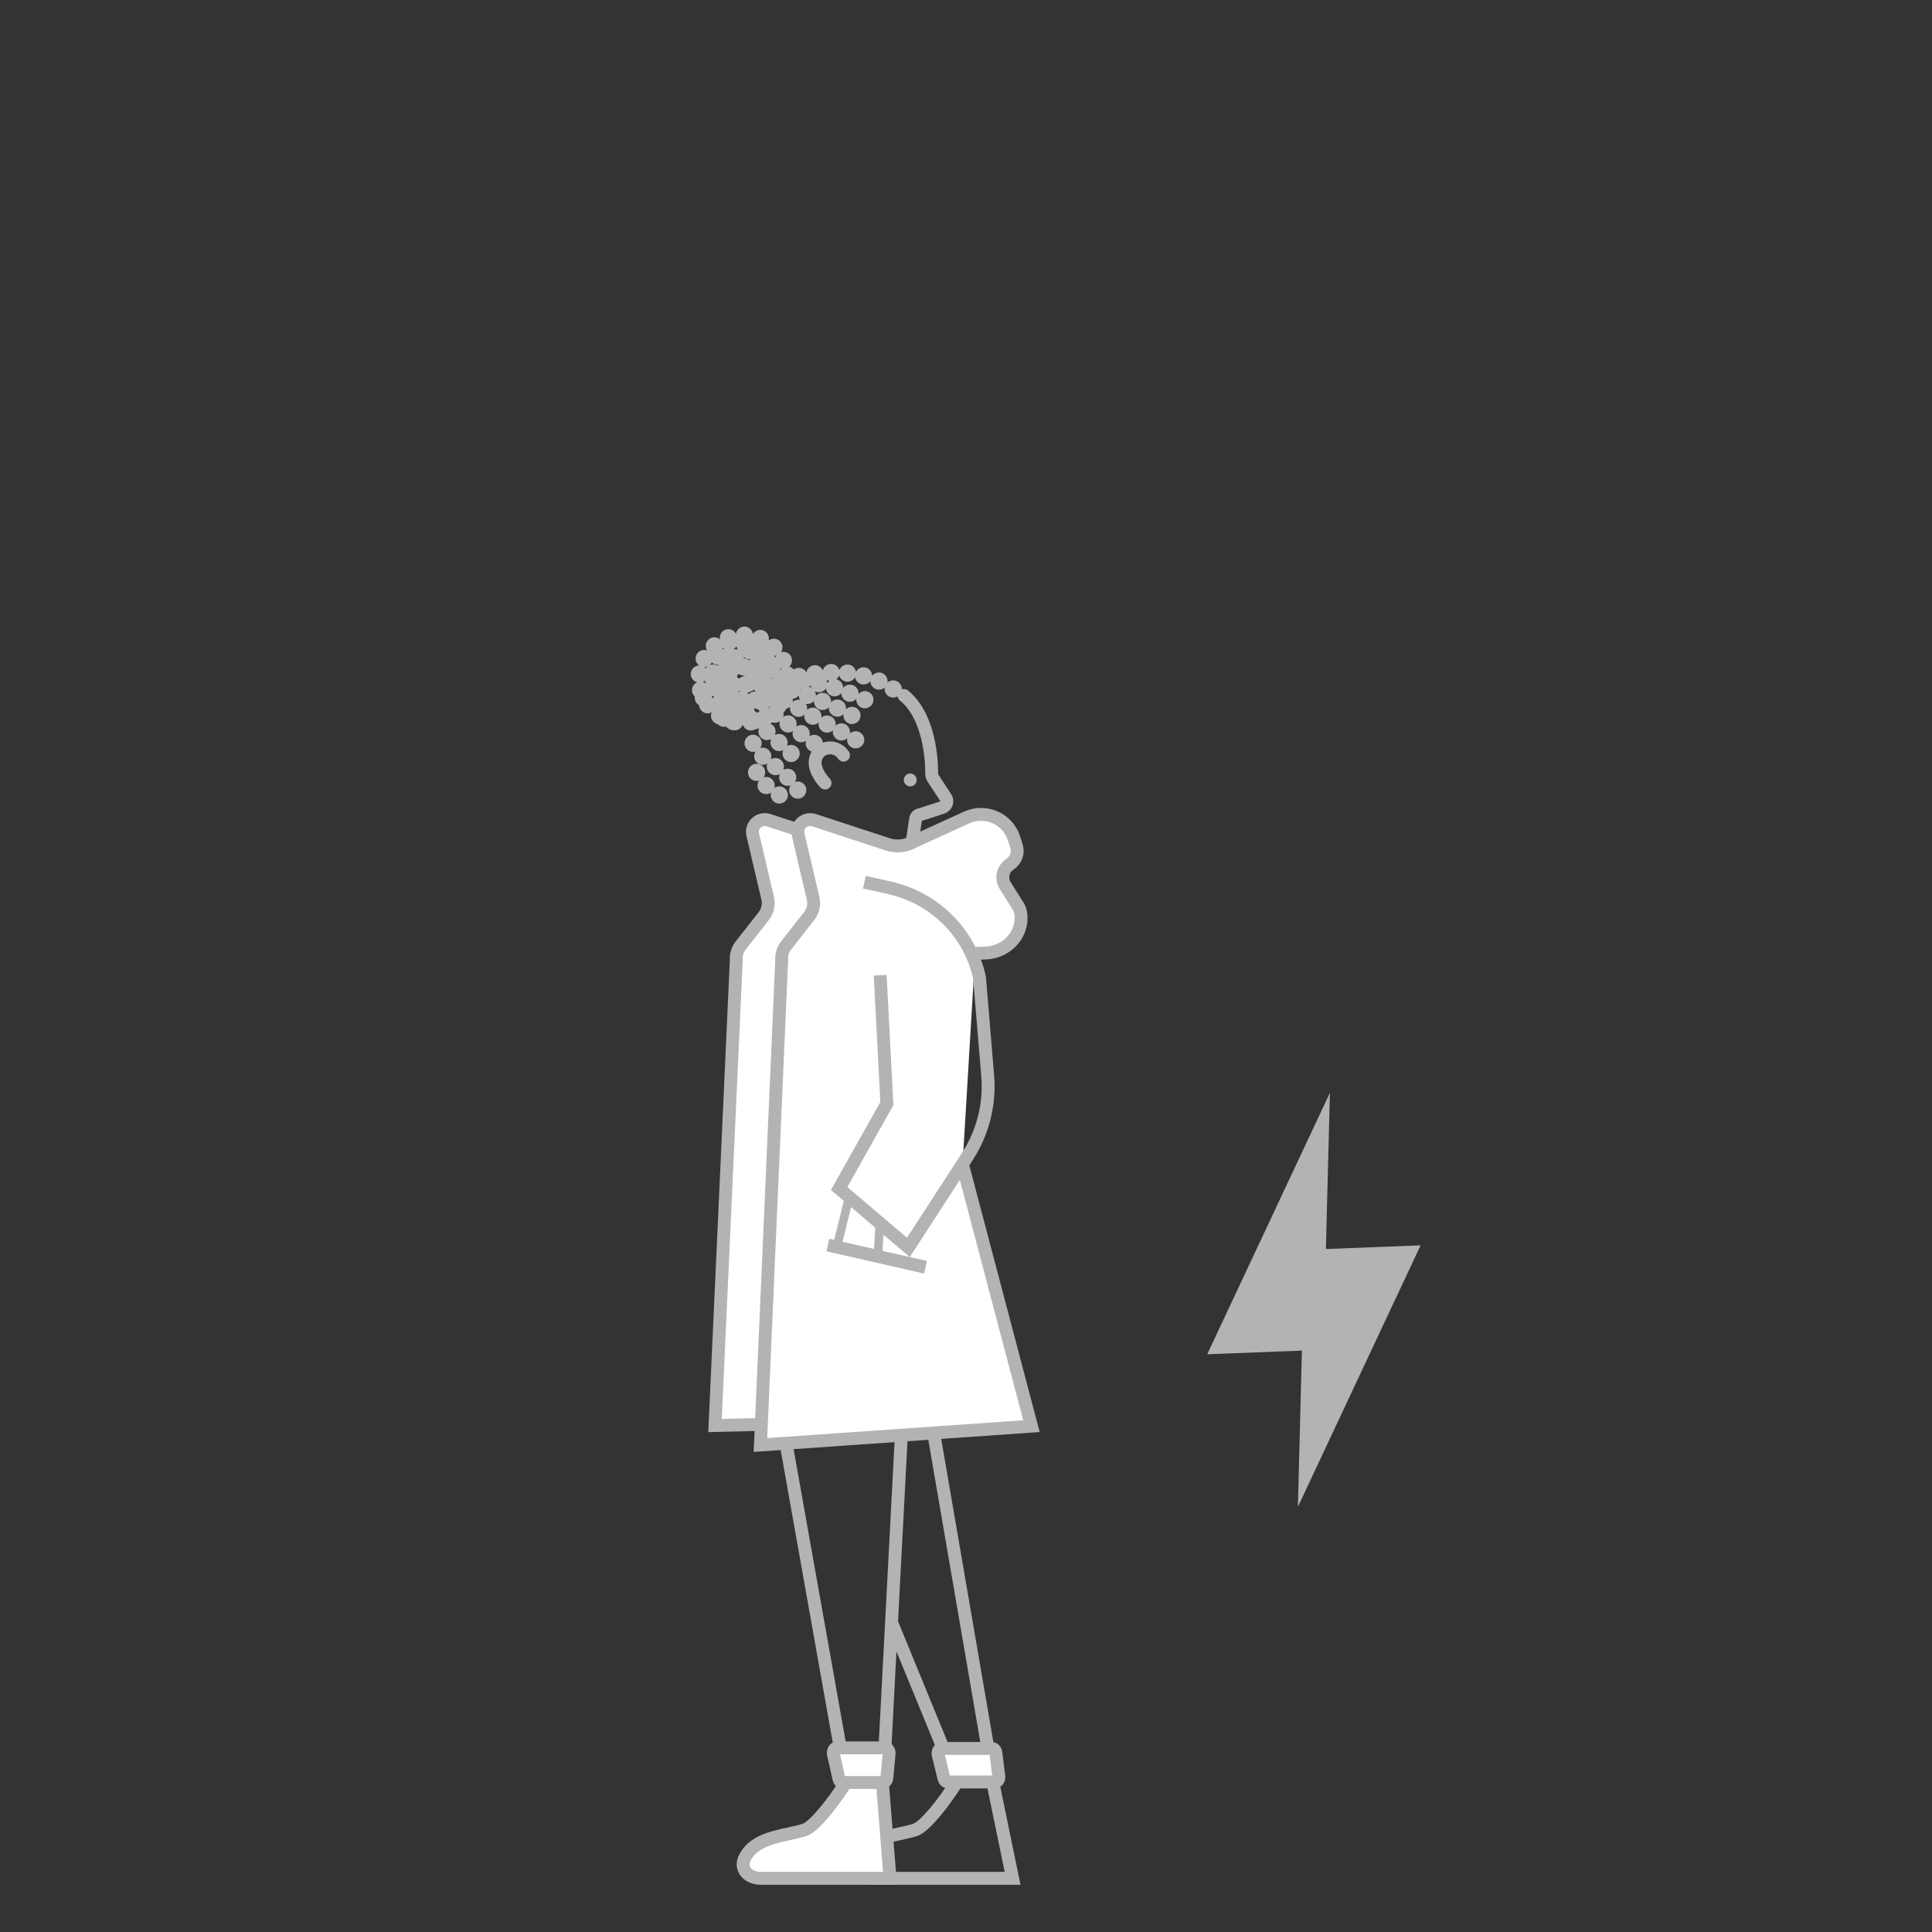 <svg xmlns="http://www.w3.org/2000/svg" viewBox="0 0 225 225" width="225" height="225" preserveAspectRatio="xMidYMid meet" style="width: 100%; height: 100%; transform: translate3d(0px, 0px, 0px);"><rect x="0" y="0" width="225" height="225" fill="#333333" stroke="none"/><defs><clipPath id="__lottie_element_418"><rect width="225" height="225" x="0" y="0"></rect></clipPath></defs><g clip-path="url(#__lottie_element_418)"><g transform="matrix(0.688,-0.012,0.012,0.688,45.339,46.855)" opacity="1" style="display: block;"><g opacity="1" transform="matrix(1,0,0,1,153.812,154.602)"><path fill="rgb(179,179,179)" fill-opacity="1" d=" M2.181,-8.56 C2.181,-8.56 3.317,-34.98 3.317,-34.98 C3.317,-34.98 -18.215,8.901 -18.215,8.901 C-18.215,8.901 -2.181,8.56 -2.181,8.56 C-2.181,8.56 -3.317,34.98 -3.317,34.98 C-3.317,34.98 18.215,-8.901 18.215,-8.901 C18.215,-8.901 2.181,-8.56 2.181,-8.56z"></path></g></g><g transform="matrix(1,0,0,1,0,0)" opacity="1" style="display: block;"><g opacity="1" transform="matrix(1,0,0,1,0,0)"><path stroke-linecap="round" stroke-linejoin="round" fill-opacity="0" stroke="rgb(179,179,179)" stroke-opacity="1" stroke-width="1.5" d=" M106.005,90.829 C106.005,90.829 106.005,90.829 106.005,90.829z"></path></g><g opacity="1" transform="matrix(1,0,0,1,108.706,212.926)"><path fill="rgb(179,179,179)" fill-opacity="1" d=" M6.206,-5.076 C6.206,-5.076 8.299,5.073 8.299,5.073 C8.299,5.073 -7.066,5.073 -7.066,5.073 C-7.101,5.075 -7.135,5.076 -7.17,5.076 C-8.152,5.076 -8.779,4.522 -8.433,3.815 C-7.394,1.689 -4.286,1.634 -1.938,0.911 C0.082,0.288 3.416,-5.076 3.416,-5.076 C3.416,-5.076 6.206,-5.076 6.206,-5.076z M7.429,-6.576 C7.429,-6.576 6.206,-6.576 6.206,-6.576 C6.206,-6.576 3.416,-6.576 3.416,-6.576 C3.416,-6.576 2.583,-6.576 2.583,-6.576 C2.583,-6.576 2.142,-5.868 2.142,-5.868 C0.522,-3.263 -1.591,-0.764 -2.38,-0.521 C-2.904,-0.36 -3.489,-0.232 -4.109,-0.097 C-6.252,0.374 -8.682,0.907 -9.78,3.155 C-10.14,3.891 -10.11,4.692 -9.697,5.352 C-9.212,6.13 -8.29,6.576 -7.17,6.576 C-7.127,6.576 -7.084,6.575 -7.04,6.573 C-7.04,6.573 8.299,6.573 8.299,6.573 C8.299,6.573 10.14,6.573 10.14,6.573 C10.14,6.573 9.768,4.771 9.768,4.771 C9.768,4.771 7.676,-5.379 7.676,-5.379 C7.676,-5.379 7.429,-6.576 7.429,-6.576z"></path></g><g opacity="1" transform="matrix(1,0,0,1,90.686,130.594)"><path fill="rgb(255,255,255)" fill-opacity="1" d=" M7.415,-32.26 C7.415,-32.26 -1.167,-35.073 -1.167,-35.073 C-2.234,-35.423 -3.277,-34.484 -3.023,-33.402 C-3.023,-33.402 -1.283,-25.987 -1.283,-25.987 C-1.112,-25.26 -1.28,-24.495 -1.743,-23.905 C-1.743,-23.905 -4.419,-20.488 -4.419,-20.488 C-4.799,-20.003 -4.983,-19.398 -4.939,-18.787 C-4.939,-18.787 -7.415,35.423 -7.415,35.423 C-7.415,35.423 -1.284,35.275 -1.284,35.275"></path><path stroke-linecap="butt" stroke-linejoin="miter" fill-opacity="0" stroke-miterlimit="10" stroke="rgb(179,179,179)" stroke-opacity="1" stroke-width="1.5" d=" M7.415,-32.26 C7.415,-32.26 -1.167,-35.073 -1.167,-35.073 C-2.234,-35.423 -3.277,-34.484 -3.023,-33.402 C-3.023,-33.402 -1.283,-25.987 -1.283,-25.987 C-1.112,-25.26 -1.28,-24.495 -1.743,-23.905 C-1.743,-23.905 -4.419,-20.488 -4.419,-20.488 C-4.799,-20.003 -4.983,-19.398 -4.939,-18.787 C-4.939,-18.787 -7.415,35.423 -7.415,35.423 C-7.415,35.423 -1.284,35.275 -1.284,35.275"></path></g><g opacity="1" transform="matrix(1,0,0,1,94.671,185.671)"><path stroke-linecap="butt" stroke-linejoin="miter" fill-opacity="0" stroke-miterlimit="10" stroke="rgb(179,179,179)" stroke-opacity="1" stroke-width="1.5" d=" M3.186,17.896 C3.186,17.896 -3.186,-17.895 -3.186,-17.895"></path></g><g opacity="1" transform="matrix(1,0,0,1,104.009,185.484)"><path stroke-linecap="butt" stroke-linejoin="miter" fill-opacity="0" stroke-miterlimit="10" stroke="rgb(179,179,179)" stroke-opacity="1" stroke-width="1.5" d=" M-0.947,18.074 C-0.947,18.074 0.948,-18.074 0.948,-18.074"></path></g><g opacity="1" transform="matrix(1,0,0,1,95.063,212.926)"><path fill="rgb(255,255,255)" fill-opacity="1" d=" M-6.41,5.826 C-7.253,5.826 -7.96,5.499 -8.3,4.953 C-8.572,4.517 -8.589,3.982 -8.346,3.484 C-7.406,1.561 -5.163,1.069 -3.184,0.636 C-2.55,0.496 -1.951,0.365 -1.397,0.195 C-0.122,-0.198 2.308,-3.489 3.54,-5.471 C3.54,-5.471 3.76,-5.826 3.76,-5.826 C3.76,-5.826 7.661,-5.826 7.661,-5.826 C7.661,-5.826 8.589,5.824 8.589,5.824 C8.589,5.824 -6.41,5.826 -6.41,5.826z"></path></g><g opacity="1" transform="matrix(1,0,0,1,95.074,212.926)"><path fill="rgb(179,179,179)" fill-opacity="1" d=" M6.958,-5.076 C6.958,-5.076 7.766,5.073 7.766,5.073 C7.766,5.073 -6.316,5.073 -6.316,5.073 C-6.351,5.075 -6.386,5.076 -6.42,5.076 C-7.402,5.076 -8.029,4.522 -7.683,3.815 C-6.644,1.689 -3.536,1.634 -1.188,0.911 C0.833,0.288 4.167,-5.076 4.167,-5.076 C4.167,-5.076 6.958,-5.076 6.958,-5.076z M8.342,-6.576 C8.342,-6.576 6.958,-6.576 6.958,-6.576 C6.958,-6.576 4.167,-6.576 4.167,-6.576 C4.167,-6.576 3.333,-6.576 3.333,-6.576 C3.333,-6.576 2.893,-5.868 2.893,-5.868 C1.273,-3.263 -0.841,-0.764 -1.63,-0.521 C-2.154,-0.36 -2.739,-0.232 -3.358,-0.097 C-5.502,0.374 -7.931,0.907 -9.031,3.155 C-9.39,3.891 -9.36,4.692 -8.948,5.352 C-8.462,6.13 -7.54,6.576 -6.42,6.576 C-6.377,6.576 -6.333,6.575 -6.29,6.573 C-6.29,6.573 7.766,6.573 7.766,6.573 C7.766,6.573 9.389,6.573 9.389,6.573 C9.389,6.573 9.26,4.954 9.26,4.954 C9.26,4.954 8.452,-5.195 8.452,-5.195 C8.452,-5.195 8.342,-6.576 8.342,-6.576z"></path></g><g opacity="1" transform="matrix(1,0,0,1,106.82,196.239)"><path stroke-linecap="butt" stroke-linejoin="miter" fill-opacity="0" stroke-miterlimit="10" stroke="rgb(179,179,179)" stroke-opacity="1" stroke-width="1.5" d=" M3.012,7.34 C3.012,7.34 -3.012,-7.34 -3.012,-7.34"></path></g><g opacity="1" transform="matrix(1,0,0,1,111.922,185.415)"><path stroke-linecap="butt" stroke-linejoin="miter" fill-opacity="0" stroke-miterlimit="10" stroke="rgb(179,179,179)" stroke-opacity="1" stroke-width="1.5" d=" M3.137,18.236 C3.137,18.236 -3.137,-18.236 -3.137,-18.236"></path></g><g opacity="1" transform="matrix(1,0,0,1,100.279,205.575)"><path fill="rgb(255,255,255)" fill-opacity="1" d=" M2.514,2.016 C2.514,2.016 -2.128,2.016 -2.128,2.016 C-2.334,2.016 -2.515,1.844 -2.571,1.596 C-2.571,1.596 -3.217,-1.285 -3.217,-1.285 C-3.299,-1.653 -3.079,-2.017 -2.774,-2.017 C-2.774,-2.017 2.772,-2.017 2.772,-2.017 C3.069,-2.017 3.299,-1.693 3.265,-1.324 C3.265,-1.324 3.007,1.465 3.007,1.465 C2.978,1.78 2.766,2.016 2.514,2.016z"></path><path stroke-linecap="butt" stroke-linejoin="miter" fill-opacity="0" stroke-miterlimit="10" stroke="rgb(179,179,179)" stroke-opacity="1" stroke-width="1.5" d=" M2.514,2.016 C2.514,2.016 -2.128,2.016 -2.128,2.016 C-2.334,2.016 -2.515,1.844 -2.571,1.596 C-2.571,1.596 -3.217,-1.285 -3.217,-1.285 C-3.299,-1.653 -3.079,-2.017 -2.774,-2.017 C-2.774,-2.017 2.772,-2.017 2.772,-2.017 C3.069,-2.017 3.299,-1.693 3.265,-1.324 C3.265,-1.324 3.007,1.465 3.007,1.465 C2.978,1.78 2.766,2.016 2.514,2.016z"></path></g><g opacity="1" transform="matrix(1,0,0,1,112.769,205.575)"><path fill="rgb(255,255,255)" fill-opacity="1" d=" M3.077,1.951 C3.077,1.951 -2.367,1.951 -2.367,1.951 C-2.584,1.951 -2.774,1.785 -2.833,1.544 C-2.833,1.544 -3.511,-1.243 -3.511,-1.243 C-3.598,-1.599 -3.366,-1.951 -3.046,-1.951 C-3.046,-1.951 2.729,-1.951 2.729,-1.951 C2.969,-1.951 3.173,-1.748 3.207,-1.474 C3.207,-1.474 3.556,1.313 3.556,1.313 C3.598,1.65 3.371,1.951 3.077,1.951z"></path><path stroke-linecap="butt" stroke-linejoin="miter" fill-opacity="0" stroke-miterlimit="10" stroke="rgb(179,179,179)" stroke-opacity="1" stroke-width="1.5" d=" M3.077,1.951 C3.077,1.951 -2.367,1.951 -2.367,1.951 C-2.584,1.951 -2.774,1.785 -2.833,1.544 C-2.833,1.544 -3.511,-1.243 -3.511,-1.243 C-3.598,-1.599 -3.366,-1.951 -3.046,-1.951 C-3.046,-1.951 2.729,-1.951 2.729,-1.951 C2.969,-1.951 3.173,-1.748 3.207,-1.474 C3.207,-1.474 3.556,1.313 3.556,1.313 C3.598,1.65 3.371,1.951 3.077,1.951z"></path></g><g opacity="1" transform="matrix(1,0,0,1,103.684,90.848)"><path stroke-linecap="round" stroke-linejoin="round" fill-opacity="0" stroke="rgb(179,179,179)" stroke-opacity="1" stroke-width="1.5" d=" M-6.737,7.768 C-6.737,7.768 0.683,9.657 0.683,9.657 C1.444,9.851 2.21,9.357 2.339,8.591 C2.339,8.591 2.947,4.535 2.947,4.535 C2.987,4.264 3.207,4.053 3.484,4.021 C3.484,4.021 6.048,3.194 6.048,3.194 C6.534,3.037 6.737,2.469 6.46,2.046 C6.46,2.046 4.978,-0.211 4.978,-0.211 C4.874,-0.369 4.82,-0.555 4.821,-0.745 C4.827,-2.034 4.661,-7.35 1.592,-9.851"></path></g><g opacity="1" transform="matrix(1,0,0,1,95.639,88.533)"><path stroke-linecap="round" stroke-linejoin="round" fill-opacity="0" stroke="rgb(179,179,179)" stroke-opacity="1" stroke-width="1.5" d=" M2.598,-0.585 C1.171,-2.662 -2.598,-0.687 0.449,2.662"></path></g><g opacity="1" transform="matrix(1,0,0,1,104.342,131.243)"><path fill="rgb(255,255,255)" fill-opacity="1" d=" M7.755,4.422 C7.755,4.422 15.782,34.848 15.782,34.848 C15.782,34.848 -15.782,37.041 -15.782,37.041 C-15.782,37.041 -13.307,-19.436 -13.307,-19.436 C-13.352,-20.047 -13.167,-20.653 -12.788,-21.137 C-12.788,-21.137 -10.111,-24.554 -10.111,-24.554 C-9.649,-25.145 -9.479,-25.909 -9.65,-26.636 C-9.65,-26.636 -11.392,-34.051 -11.392,-34.051 C-11.646,-35.133 -10.603,-36.072 -9.536,-35.723 C-9.536,-35.723 -0.954,-32.91 -0.954,-32.91 C-0.076,-32.621 0.88,-32.675 1.719,-33.059 C1.719,-33.059 8.217,-36.032 8.217,-36.032 C10.422,-37.041 13.023,-35.903 13.747,-33.611 C13.747,-33.611 14.038,-32.69 14.038,-32.69 C14.286,-31.908 13.978,-31.058 13.285,-30.607 C12.442,-30.058 12.196,-28.947 12.729,-28.1 C12.729,-28.1 14.281,-25.633 14.281,-25.633 C14.488,-25.306 14.79,-24.273 14.346,-23.025 C13.765,-21.394 12.185,-20.317 10.436,-20.253 C10.436,-20.253 9.23,-20.209 9.23,-20.209"></path><path stroke-linecap="butt" stroke-linejoin="miter" fill-opacity="0" stroke-miterlimit="10" stroke="rgb(179,179,179)" stroke-opacity="1" stroke-width="1.5" d=" M7.755,4.422 C7.755,4.422 15.782,34.848 15.782,34.848 C15.782,34.848 -15.782,37.041 -15.782,37.041 C-15.782,37.041 -13.307,-19.436 -13.307,-19.436 C-13.352,-20.047 -13.167,-20.653 -12.788,-21.137 C-12.788,-21.137 -10.111,-24.554 -10.111,-24.554 C-9.649,-25.145 -9.479,-25.909 -9.65,-26.636 C-9.65,-26.636 -11.392,-34.051 -11.392,-34.051 C-11.646,-35.133 -10.603,-36.072 -9.536,-35.723 C-9.536,-35.723 -0.954,-32.91 -0.954,-32.91 C-0.076,-32.621 0.88,-32.675 1.719,-33.059 C1.719,-33.059 8.217,-36.032 8.217,-36.032 C10.422,-37.041 13.023,-35.903 13.747,-33.611 C13.747,-33.611 14.038,-32.69 14.038,-32.69 C14.286,-31.908 13.978,-31.058 13.285,-30.607 C12.442,-30.058 12.196,-28.947 12.729,-28.1 C12.729,-28.1 14.281,-25.633 14.281,-25.633 C14.488,-25.306 14.79,-24.273 14.346,-23.025 C13.765,-21.394 12.185,-20.317 10.436,-20.253 C10.436,-20.253 9.23,-20.209 9.23,-20.209"></path></g><g opacity="1" transform="matrix(1,0,0,1,106.513,124.006)"><path stroke-linecap="butt" stroke-linejoin="miter" fill-opacity="0" stroke-miterlimit="10" stroke="rgb(179,179,179)" stroke-opacity="1" stroke-width="1.5" d=" M-4.006,-10.424 C-4.006,-10.424 -3.23,4.518 -3.23,4.518 C-3.23,4.518 -8.787,14.408 -8.787,14.408 C-8.787,14.408 -0.724,21.269 -0.724,21.269 C-0.724,21.269 6.16,10.656 6.16,10.656 C7.959,7.88 8.787,4.586 8.514,1.289 C8.514,1.289 7.563,-10.153 7.563,-10.153 C6.429,-15.351 2.348,-19.428 -2.901,-20.607 C-2.901,-20.607 -5.851,-21.269 -5.851,-21.269"></path></g><g opacity="1" transform="matrix(1,0,0,1,102.103,146.291)"><path stroke-linecap="butt" stroke-linejoin="miter" fill-opacity="0" stroke-miterlimit="10" stroke="rgb(179,179,179)" stroke-opacity="1" stroke-width="1.5" d=" M-5.682,-1.294 C-5.682,-1.294 5.682,1.294 5.682,1.294"></path></g><g opacity="1" transform="matrix(1,0,0,1,98.188,142.264)"><path stroke-linecap="butt" stroke-linejoin="miter" fill-opacity="0" stroke-miterlimit="10" stroke="rgb(179,179,179)" stroke-opacity="1" stroke-width="1" d=" M-0.73,2.962 C-0.73,2.962 0.73,-2.962 0.73,-2.962"></path></g><g opacity="1" transform="matrix(1,0,0,1,102.357,144.298)"><path stroke-linecap="butt" stroke-linejoin="miter" fill-opacity="0" stroke-miterlimit="10" stroke="rgb(179,179,179)" stroke-opacity="1" stroke-width="1" d=" M0.111,-2.023 C0.111,-2.023 -0.111,2.022 -0.111,2.022"></path></g><g opacity="1" transform="matrix(1,0,0,1,94.549,83.343)"><path stroke-linecap="round" stroke-linejoin="round" fill-opacity="0" stroke-dasharray=" 0 1.9" stroke-dashoffset="0" stroke="rgb(179,179,179)" stroke-opacity="1" stroke-width="2" d=" M5.104,2.816 C5.104,2.816 -5.104,-2.816 -5.104,-2.816"></path></g><g opacity="1" transform="matrix(1,0,0,1,94.728,81.597)"><path stroke-linecap="round" stroke-linejoin="round" fill-opacity="0" stroke-dasharray=" 0 1.9" stroke-dashoffset="0" stroke="rgb(179,179,179)" stroke-opacity="1" stroke-width="2" d=" M4.492,1.724 C-0.669,-1.03 -4.492,-1.724 -4.492,-1.724"></path></g><g opacity="1" transform="matrix(1,0,0,1,95.857,80.056)"><path stroke-linecap="round" stroke-linejoin="round" fill-opacity="0" stroke-dasharray=" 0 1.9" stroke-dashoffset="0" stroke="rgb(179,179,179)" stroke-opacity="1" stroke-width="2" d=" M4.866,1.433 C-1.086,-1.433 -4.866,-0.713 -4.866,-0.713"></path></g><g opacity="1" transform="matrix(1,0,0,1,97.507,78.379)"><path stroke-linecap="round" stroke-linejoin="round" fill-opacity="0" stroke-dasharray=" 0 1.9" stroke-dashoffset="0" stroke="rgb(179,179,179)" stroke-opacity="1" stroke-width="2" d=" M6.516,1.857 C1.125,-1.856 -6.516,0.964 -6.516,0.964"></path></g><g opacity="1" transform="matrix(1,0,0,1,91.826,84.342)"><path stroke-linecap="round" stroke-linejoin="round" fill-opacity="0" stroke-dasharray=" 0 1.9" stroke-dashoffset="0" stroke="rgb(179,179,179)" stroke-opacity="1" stroke-width="2" d=" M3.002,2.234 C3.002,2.234 -3.002,-2.234 -3.002,-2.234"></path></g><g opacity="1" transform="matrix(1,0,0,1,90.558,86.318)"><path stroke-linecap="round" stroke-linejoin="round" fill-opacity="0" stroke-dasharray=" 0 1.9" stroke-dashoffset="0" stroke="rgb(179,179,179)" stroke-opacity="1" stroke-width="2" d=" M-2.641,-2.402 C-2.641,-2.402 2.641,2.402 2.641,2.402"></path></g><g opacity="1" transform="matrix(1,0,0,1,90.578,89.97)"><path stroke-linecap="round" stroke-linejoin="round" fill-opacity="0" stroke-dasharray=" 0 1.9" stroke-dashoffset="0" stroke="rgb(179,179,179)" stroke-opacity="1" stroke-width="2" d=" M-2.873,-3.406 C-2.041,-1.184 2.022,-0.086 2.873,3.406"></path></g><g opacity="1" transform="matrix(1,0,0,1,89.366,91.121)"><path stroke-linecap="round" stroke-linejoin="round" fill-opacity="0" stroke-dasharray=" 0 1.9" stroke-dashoffset="0" stroke="rgb(179,179,179)" stroke-opacity="1" stroke-width="2" d=" M1.394,1.464 C1.394,1.464 -0.478,0.657 -1.394,-1.464"></path></g><g opacity="1" transform="matrix(1,0,0,1,86.644,79.063)"><path stroke-linecap="round" stroke-linejoin="round" fill-opacity="0" stroke-dasharray=" 0 1.9" stroke-dashoffset="0" stroke="rgb(179,179,179)" stroke-opacity="1" stroke-width="2" d=" M5.057,-0.444 C5.299,2.357 3.197,4.827 0.361,5.072 C-2.475,5.317 -4.971,3.244 -5.214,0.443 C-5.299,-0.549 -5.09,-1.501 -4.658,-2.326 C-3.872,-3.829 -2.347,-4.914 -0.517,-5.072 C2.319,-5.317 4.815,-3.245 5.057,-0.444z"></path></g><g opacity="1" transform="matrix(1,0,0,1,86.296,80.411)"><path stroke-linecap="round" stroke-linejoin="round" fill-opacity="0" stroke-dasharray=" 0 1.9" stroke-dashoffset="0" stroke="rgb(179,179,179)" stroke-opacity="1" stroke-width="2" d=" M2.95,-0.316 C4.041,3.256 -4.041,1.804 -3.265,-3.256"></path></g><g opacity="1" transform="matrix(1,0,0,1,85.145,79.399)"><path stroke-linecap="round" stroke-linejoin="round" fill-opacity="0" stroke-dasharray=" 0 1.9" stroke-dashoffset="0" stroke="rgb(179,179,179)" stroke-opacity="1" stroke-width="2" d=" M-1.548,-2.973 C-1.548,-2.973 1.547,-0.813 -0.956,2.973"></path></g><g opacity="1" transform="matrix(1,0,0,1,86.511,77.841)"><path stroke-linecap="round" stroke-linejoin="round" fill-opacity="0" stroke-dasharray=" 0 1.9" stroke-dashoffset="0" stroke="rgb(179,179,179)" stroke-opacity="1" stroke-width="2" d=" M3.379,0.154 C3.379,0.154 -1.114,-1.964 -3.379,1.964"></path></g><g opacity="1" transform="matrix(1,0,0,1,85.636,79.561)"><path stroke-linecap="round" stroke-linejoin="round" fill-opacity="0" stroke-dasharray=" 0 1.9" stroke-dashoffset="0" stroke="rgb(179,179,179)" stroke-opacity="1" stroke-width="2" d=" M-1.338,4.079 C-1.338,4.079 -4.037,-4.079 4.038,-4.079"></path></g><g opacity="1" transform="matrix(1,0,0,1,86.465,79.873)"><path stroke-linecap="round" stroke-linejoin="round" fill-opacity="0" stroke-dasharray=" 0 1.9" stroke-dashoffset="0" stroke="rgb(179,179,179)" stroke-opacity="1" stroke-width="2" d=" M-4.554,1.387 C-4.554,1.387 -2.731,-1.387 4.554,0.141"></path></g><g opacity="1" transform="matrix(1,0,0,1,87.486,79.339)"><path stroke-linecap="round" stroke-linejoin="round" fill-opacity="0" stroke-dasharray=" 0 1.9" stroke-dashoffset="0" stroke="rgb(179,179,179)" stroke-opacity="1" stroke-width="2" d=" M-2.124,4.676 C-2.124,4.676 -2.801,-4.583 -2.801,-4.583 C-2.801,-4.583 5.575,-4.809 -1.133,4.81 C-1.133,4.81 -1.021,0.757 -1.021,0.757 C-1.021,0.757 2.188,-2.811 2.188,-2.811 C2.188,-2.811 -5.575,0.061 -5.575,0.061"></path></g></g></g></svg>
